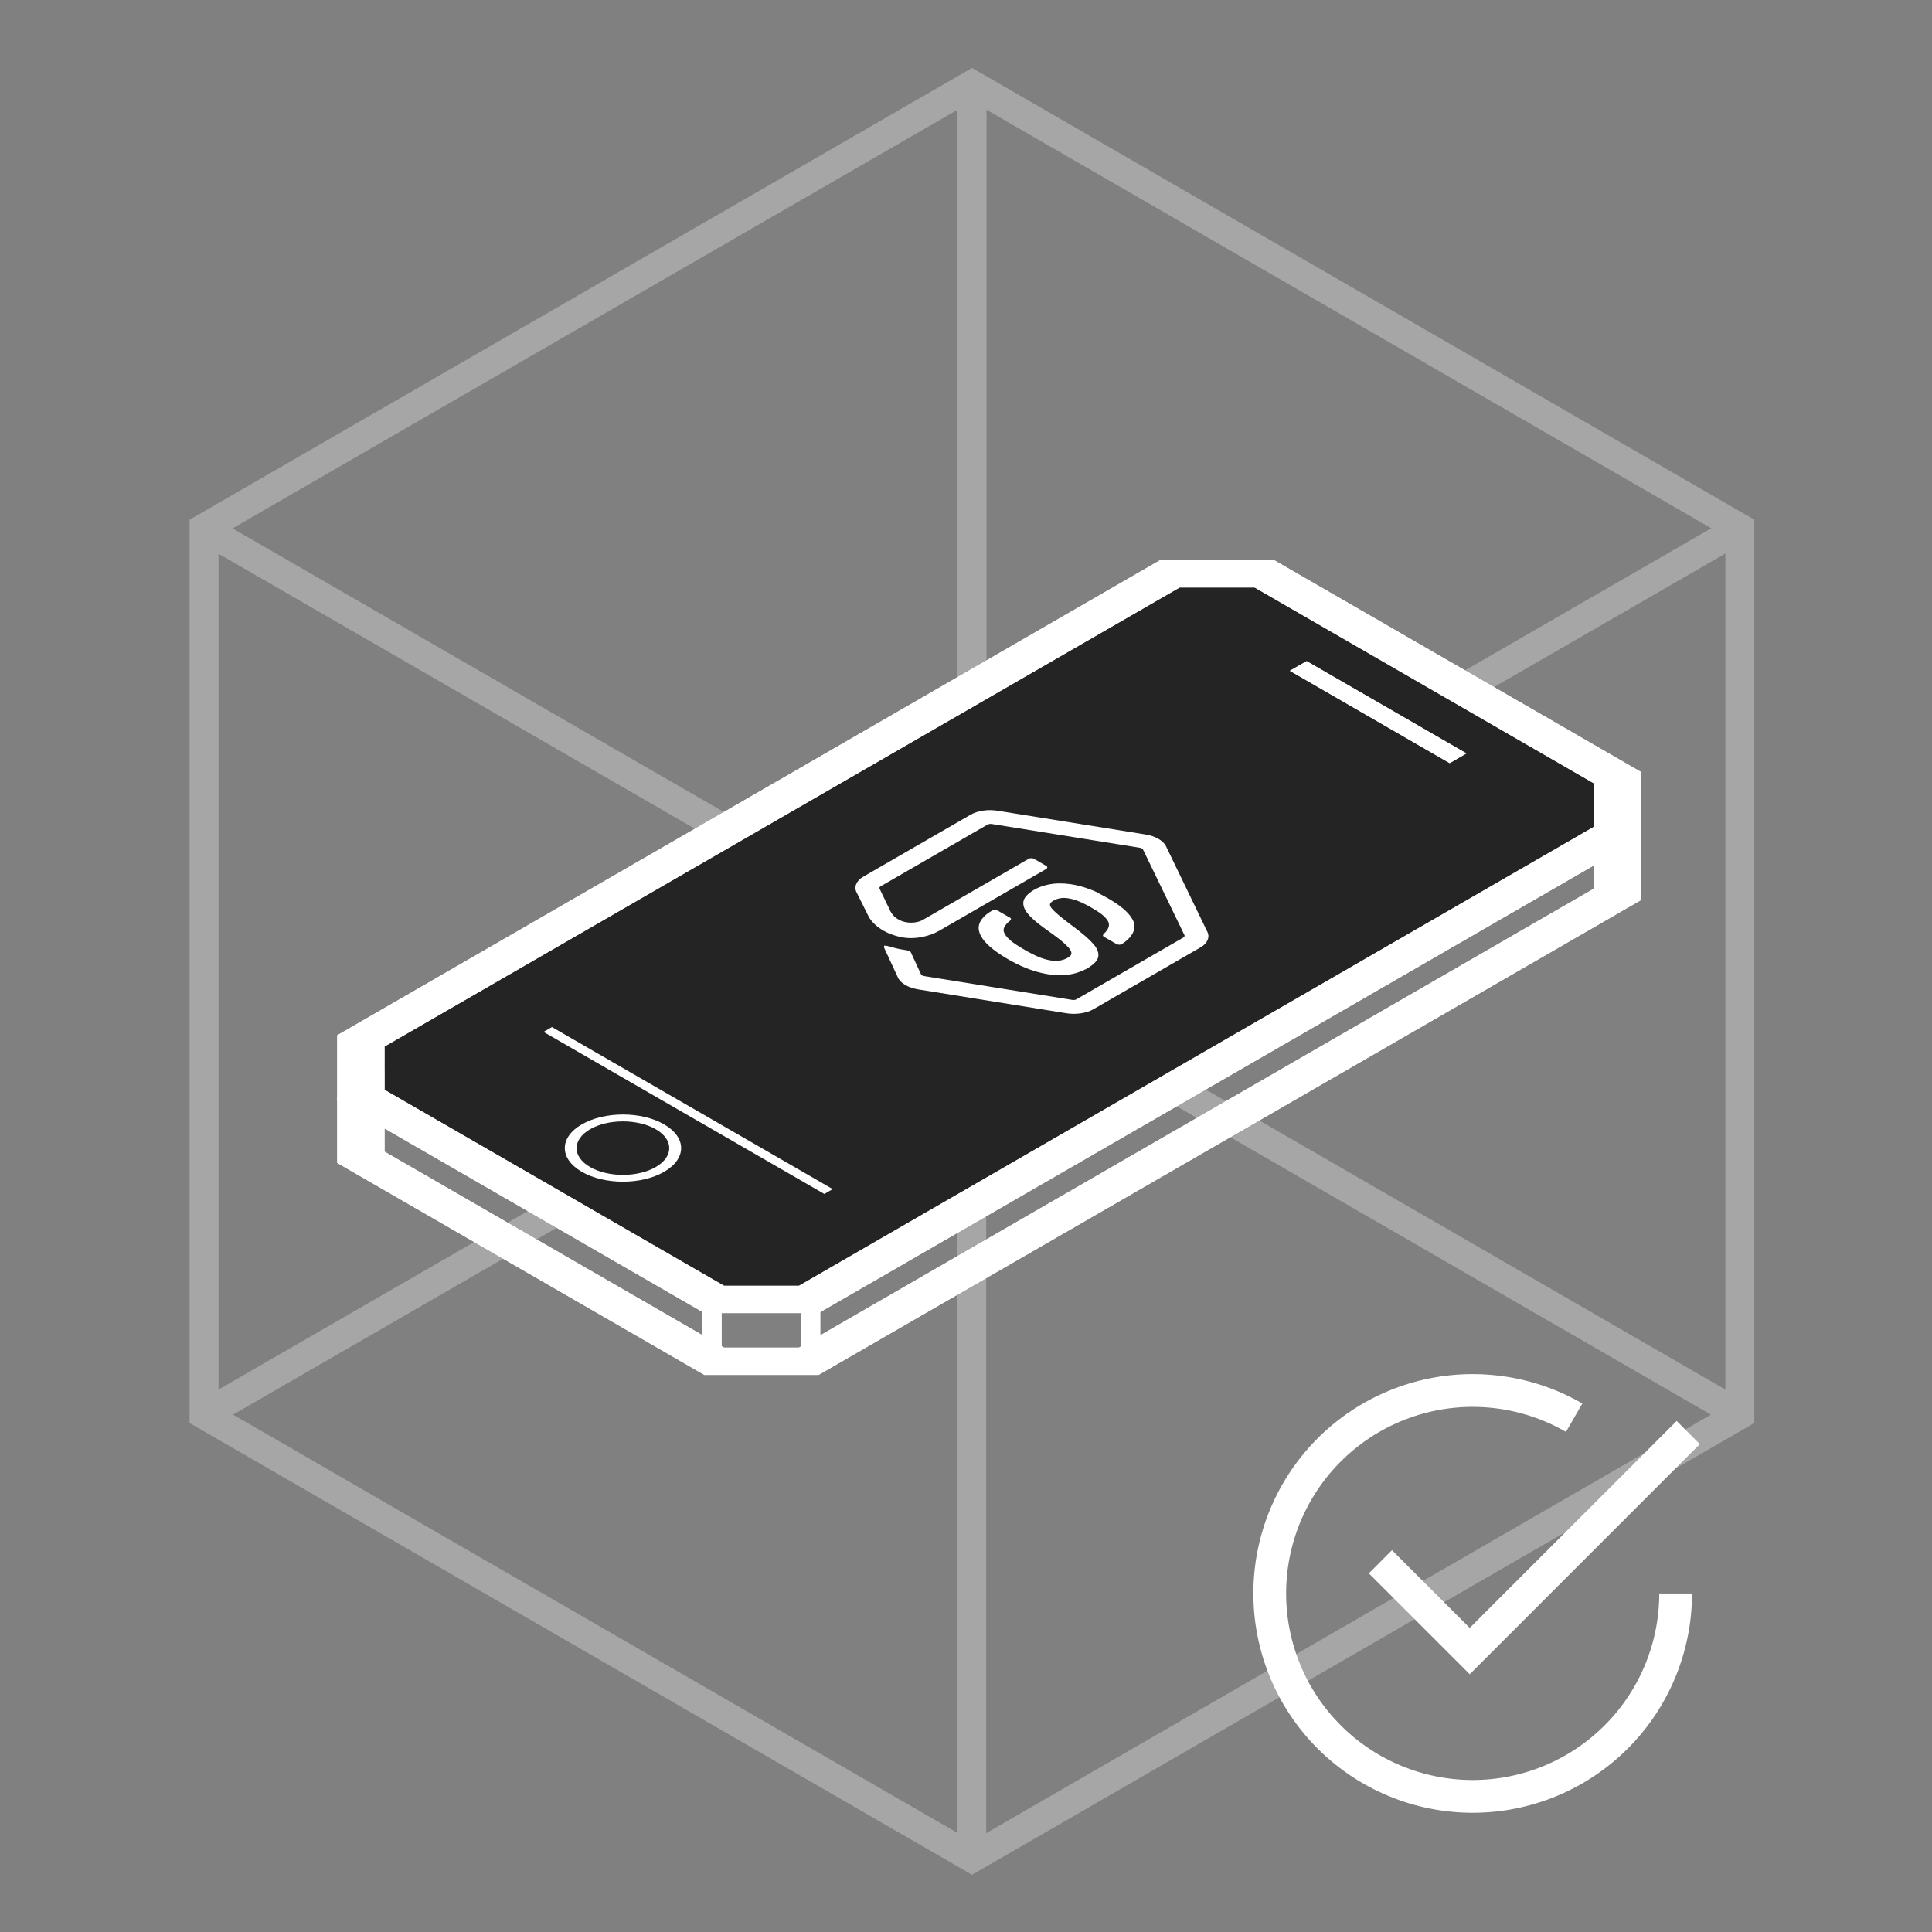 <svg width="200" height="200" viewBox="0 0 200 200" fill="none" xmlns="http://www.w3.org/2000/svg">
<rect x="0" y="0" width="200" height="200" fill="#808080" stroke="none"/>
<g opacity="0.3">
<path d="M100.624 8.763V100.554" stroke="white" stroke-width="3" stroke-miterlimit="10"/>
<path d="M180.109 146.444L100.624 100.555" stroke="white" stroke-width="3" stroke-miterlimit="10"/>
<path d="M21.126 146.444L100.625 100.555" stroke="white" stroke-width="3" stroke-miterlimit="10"/>
<path d="M100.591 192.396L100.591 100.604" stroke="white" stroke-width="3" stroke-miterlimit="10"/>
<path d="M21.106 54.716L100.591 100.605" stroke="white" stroke-width="3" stroke-miterlimit="10"/>
<path d="M180.089 54.716L100.591 100.605" stroke="white" stroke-width="3" stroke-miterlimit="10"/>
<path d="M21.125 54.665V146.444L100.624 192.346L180.109 146.444V54.665L100.624 8.763L21.125 54.665Z" stroke="white" stroke-width="3" stroke-miterlimit="10"/>
</g>
<path d="M165.018 87.506V91.982L82.708 139.506H74.948L39.807 119.217V114.74L122.116 67.216H129.877L165.018 87.506ZM169.912 86.335L131.905 64.393C127.293 64.393 124.71 64.393 120.087 64.393L34.912 113.569C34.912 116.236 34.912 117.721 34.912 120.388L72.919 142.33C77.531 142.33 80.114 142.33 84.737 142.33L169.912 93.154C169.912 90.487 169.912 89.002 169.912 86.335Z" fill="white"/>
<path d="M165.018 81.105V83.343V85.582L82.709 133.105H78.829H74.959L39.808 112.816V110.347V108.329L122.117 60.815H126.447H129.877L165.018 81.105Z" fill="white"/>
<path d="M165.018 81.105V85.581L82.708 133.105H74.948L39.807 112.815V108.339L122.116 60.815H129.877L165.018 81.105ZM169.912 79.933L131.905 57.991C127.293 57.991 124.71 57.991 120.087 57.991L34.912 107.168C34.912 109.835 34.912 111.32 34.912 113.987L72.919 135.929C77.531 135.929 80.114 135.929 84.737 135.929L169.912 86.752C169.912 84.085 169.912 82.6 169.912 79.933Z" fill="white"/>
<path d="M67.878 116.894C69.75 117.971 69.75 119.728 67.878 120.816C66.006 121.893 62.963 121.893 61.09 120.816C59.218 119.739 59.218 117.981 61.09 116.894C62.963 115.817 66.006 115.817 67.878 116.894ZM68.746 116.392C66.393 115.032 62.586 115.032 60.233 116.392C57.88 117.751 57.88 119.948 60.233 121.307C62.586 122.667 66.393 122.667 68.746 121.307C71.099 119.948 71.099 117.751 68.746 116.392Z" fill="white"/>
<path d="M150.083 78.992L133.537 69.433L135.273 68.439L151.808 77.988L150.083 78.992Z" fill="white"/>
<path d="M150.061 79.002L133.516 69.443L135.252 68.449L151.798 77.998L150.061 79.002Z" fill="white"/>
<path d="M85.333 123.598L56.268 106.822L57.136 106.32L86.201 123.096L85.333 123.598Z" fill="white"/>
<path d="M74.697 134.926H72.699V140.469H74.697V134.926Z" fill="white"/>
<path d="M84.91 134.926H82.912V140.469H84.91V134.926Z" fill="white"/>
<path d="M165.018 87.506V91.982L82.708 139.506H74.948L39.807 119.217V114.74L122.116 67.216H129.877L165.018 87.506ZM169.912 86.335L131.905 64.393C127.293 64.393 124.71 64.393 120.087 64.393L34.912 113.569C34.912 116.236 34.912 117.721 34.912 120.388L72.919 142.33C77.531 142.33 80.114 142.33 84.737 142.33L169.912 93.154C169.912 90.487 169.912 89.002 169.912 86.335Z" fill="white"/>
<path d="M165.018 81.105V83.343V85.582L82.709 133.105H78.829H74.959L39.808 112.816V110.347V108.329L122.117 60.815H126.447H129.877L165.018 81.105Z" fill="#242424"/>
<path d="M165.018 81.105V85.581L82.708 133.105H74.948L39.807 112.815V108.339L122.116 60.815H129.877L165.018 81.105ZM169.912 79.933L131.905 57.991C127.293 57.991 124.71 57.991 120.087 57.991L34.912 107.168C34.912 109.835 34.912 111.32 34.912 113.987L72.919 135.929C77.531 135.929 80.114 135.929 84.737 135.929L169.912 86.752C169.912 84.085 169.912 82.6 169.912 79.933Z" fill="white"/>
<path d="M67.878 116.894C69.75 117.971 69.75 119.728 67.878 120.816C66.006 121.893 62.963 121.893 61.09 120.816C59.218 119.739 59.218 117.981 61.09 116.894C62.963 115.817 66.006 115.817 67.878 116.894ZM68.746 116.392C66.393 115.032 62.586 115.032 60.233 116.392C57.88 117.751 57.88 119.948 60.233 121.307C62.586 122.667 66.393 122.667 68.746 121.307C71.099 119.948 71.099 117.751 68.746 116.392Z" fill="white"/>
<path d="M150.083 78.992L133.537 69.433L135.273 68.439L151.808 77.988L150.083 78.992Z" fill="white"/>
<path d="M150.061 79.002L133.516 69.443L135.252 68.449L151.798 77.998L150.061 79.002Z" fill="white"/>
<path d="M85.333 123.598L56.268 106.822L57.136 106.32L86.201 123.096L85.333 123.598Z" fill="white"/>
<path d="M74.697 134.926H72.699V140.469H74.697V134.926Z" fill="white"/>
<path d="M84.91 134.926H82.912V140.469H84.91V134.926Z" fill="white"/>
<g clip-path="url(#clip0_545_7260)">
<g clip-path="url(#clip1_545_7260)">
<path d="M118.573 86.383C119.605 86.547 120.443 87.031 120.711 87.617L124.994 96.483C125.261 97.036 124.985 97.67 124.274 98.076L113.176 104.483C112.44 104.908 111.289 105.055 110.307 104.877L95.032 102.418C93.976 102.24 93.166 101.749 92.924 101.13L91.686 98.46C91.604 98.275 91.477 98.092 91.526 97.898C91.818 97.871 92.06 97.988 92.315 98.049C92.854 98.208 93.425 98.311 94.009 98.405C94.169 98.422 94.26 98.503 94.292 98.588L95.345 100.866C95.419 101.028 95.735 101.054 95.978 101.094L110.981 103.505C111.158 103.541 111.347 103.508 111.466 103.425L122.457 97.079C122.618 97.001 122.671 96.875 122.593 96.763L118.339 87.975C118.302 87.864 118.15 87.776 117.956 87.754L102.731 85.31C102.538 85.27 102.316 85.293 102.185 85.388L91.193 91.734C91.049 91.803 91 91.912 91.061 92.014L92.192 94.362C92.418 94.796 92.87 95.228 93.598 95.425C94.26 95.598 95.045 95.515 95.554 95.216L106.48 88.908C106.632 88.811 106.92 88.82 107.06 88.92L108.309 89.641C108.478 89.734 108.432 89.907 108.248 89.99L97.252 96.338C96.274 96.903 94.81 97.283 93.425 97.038C91.736 96.728 90.478 95.864 89.935 94.91L88.686 92.404C88.365 91.834 88.641 91.172 89.376 90.747L100.475 84.34C101.214 83.917 102.296 83.763 103.286 83.931L118.573 86.383ZM113.71 92.461C115.211 93.232 116.703 94.127 117.282 95.268C117.739 96.148 117.159 97.114 116.074 97.76C115.897 97.829 115.663 97.788 115.531 97.698C115.12 97.461 114.705 97.226 114.294 96.984C114.109 96.887 114.175 96.735 114.302 96.633C114.709 96.26 114.943 95.793 114.701 95.363C114.323 94.703 113.423 94.207 112.584 93.733C111.947 93.403 111.244 93.059 110.377 92.966C109.711 92.895 109.041 93.144 108.753 93.472C108.568 93.73 108.835 93.998 109.037 94.224C110.299 95.47 112.148 96.495 113.25 97.8C113.706 98.339 113.916 99.001 113.427 99.559C112.765 100.302 111.462 100.897 109.986 100.947C108.778 100.995 107.619 100.719 106.603 100.361C105.272 99.872 104.141 99.224 103.142 98.524C102.222 97.855 101.416 97.076 101.321 96.206C101.231 95.465 101.823 94.739 102.752 94.24C102.912 94.157 103.167 94.186 103.298 94.276L104.532 94.988C104.708 95.076 104.688 95.23 104.54 95.325C104.125 95.655 103.775 96.07 103.927 96.49C104.227 97.29 105.325 97.881 106.27 98.446C107.109 98.887 108.013 99.4 109.197 99.471C109.842 99.497 110.451 99.264 110.792 98.958C111.055 98.688 110.837 98.363 110.627 98.104C109.472 96.82 107.446 95.873 106.377 94.558C105.937 94.029 105.736 93.386 106.176 92.833C106.797 92.052 108.186 91.445 109.711 91.452C111.203 91.445 112.58 91.903 113.71 92.437L113.706 92.458L113.71 92.461Z" fill="white"/>
</g>
</g>
<path d="M162.957 146.758C159.79 144.93 156.172 143.943 152.452 143.943C146.88 143.943 141.537 146.157 137.596 150.097C133.656 154.037 131.443 159.38 131.443 164.953C131.443 170.525 133.656 175.868 137.596 179.808C141.537 183.748 146.88 185.962 152.452 185.962C158.024 185.962 163.368 183.748 167.308 179.808C171.248 175.868 173.461 170.525 173.461 164.953" stroke="white" stroke-width="3.391"/>
<path d="M174.767 148.296L152.146 170.918L142.899 161.672" stroke="white" stroke-width="3.391"/>
<defs>
<clipPath id="clip0_545_7260">
<rect width="67" height="38.682" fill="white" transform="translate(70.912 76.032)"/>
</clipPath>
<clipPath id="clip1_545_7260">
<rect width="27.477" height="30.258" fill="white" transform="matrix(0.866 0.5 -0.866 0.5 108.034 79.976)"/>
</clipPath>
</defs>
</svg>
